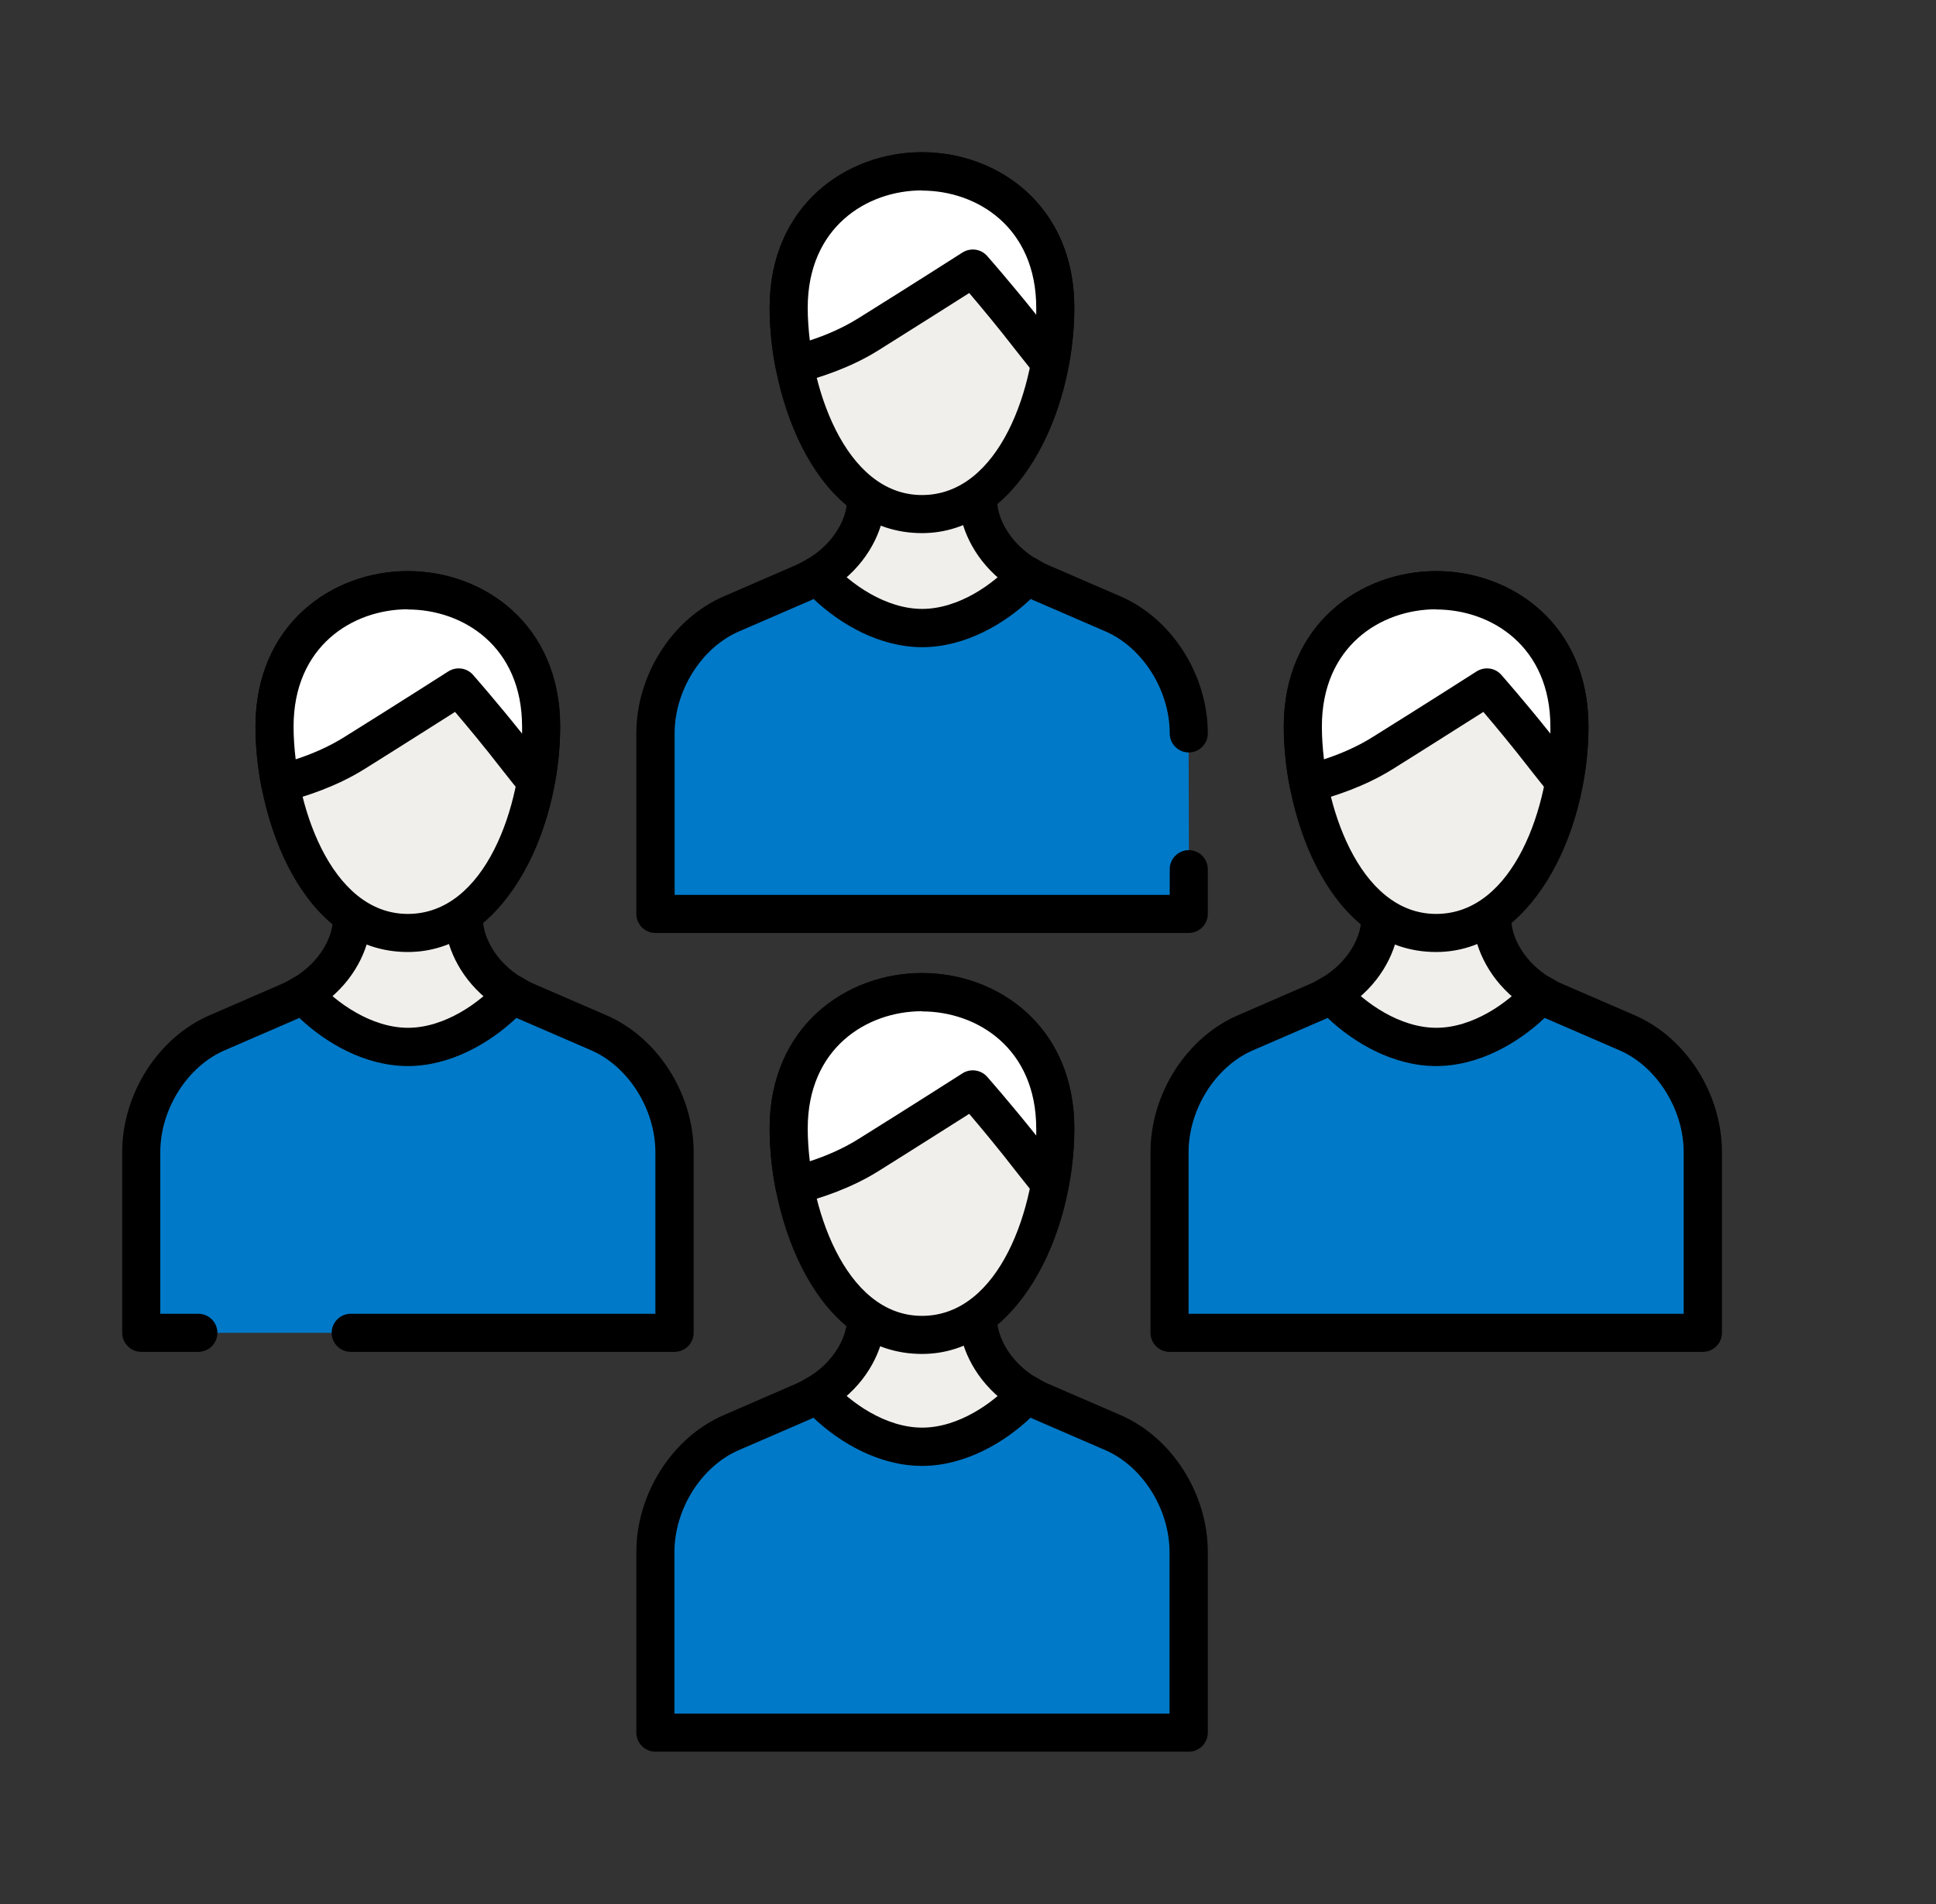 <svg width="61" height="60" viewBox="0 0 61 60" fill="none" xmlns="http://www.w3.org/2000/svg">
<rect x="0" y="0" width="61" height="60" fill="#333333" stroke="none"/>
<path d="M30.82 15.846V14.484H27.286V15.846C27.256 16.518 26.824 17.49 25.75 18.132C26.44 18.906 27.682 22.206 29.05 22.206C30.418 22.206 31.666 18.906 32.35 18.132C31.276 17.49 30.844 16.518 30.814 15.846H30.82Z" fill="#F1EFEB"/>
<path d="M29.05 22.8C27.742 22.8 26.77 21.054 25.99 19.656C25.732 19.194 25.462 18.714 25.3 18.528L24.82 17.988L25.444 17.616C26.272 17.124 26.662 16.356 26.686 15.822V13.884H31.42V15.834C31.45 16.374 31.84 17.13 32.662 17.622L33.286 17.994L32.806 18.534C32.644 18.72 32.374 19.2 32.116 19.662C31.336 21.066 30.364 22.806 29.056 22.806L29.05 22.8ZM26.578 18.27C26.716 18.498 26.866 18.768 27.034 19.068C27.526 19.95 28.444 21.6 29.05 21.6C29.656 21.6 30.568 19.956 31.066 19.068C31.234 18.768 31.384 18.498 31.522 18.27C30.616 17.52 30.25 16.542 30.22 15.864V15.84V15.078H27.886V15.84C27.856 16.542 27.49 17.52 26.584 18.27H26.578Z" fill="black"/>
<path d="M37.45 23.112C37.45 21.534 36.46 19.944 35.044 19.338L32.764 18.348C32.614 18.282 32.482 18.21 32.356 18.132C31.666 18.906 30.424 19.788 29.056 19.788C27.688 19.788 26.44 18.906 25.756 18.132C25.63 18.21 25.492 18.282 25.348 18.348L23.068 19.338C21.652 19.944 20.662 21.534 20.662 23.112V28.8H37.462V27.39" fill="#0079C8"/>
<path d="M37.45 29.4H20.65C20.32 29.4 20.05 29.13 20.05 28.8V23.112C20.05 21.264 21.19 19.482 22.822 18.786L25.102 17.796C25.222 17.742 25.33 17.682 25.444 17.616C25.69 17.466 26.008 17.514 26.2 17.73C26.8 18.402 27.904 19.188 29.056 19.188C30.208 19.188 31.312 18.402 31.912 17.73C32.104 17.514 32.422 17.466 32.668 17.616C32.776 17.682 32.89 17.748 33.016 17.802L35.29 18.786C36.916 19.482 38.056 21.258 38.056 23.112C38.056 23.442 37.786 23.712 37.456 23.712C37.126 23.712 36.856 23.442 36.856 23.112C36.856 21.75 35.998 20.394 34.816 19.89L32.53 18.9C32.53 18.9 32.494 18.882 32.476 18.876C31.648 19.662 30.406 20.394 29.056 20.394C27.706 20.394 26.464 19.662 25.636 18.876C25.618 18.882 25.606 18.888 25.588 18.9L23.302 19.89C22.114 20.394 21.256 21.75 21.256 23.112V28.2H36.856V27.39C36.856 27.06 37.126 26.79 37.456 26.79C37.786 26.79 38.056 27.06 38.056 27.39V28.8C38.056 29.13 37.786 29.4 37.456 29.4H37.45Z" fill="black"/>
<path d="M30.82 41.646V40.284H27.286V41.646C27.256 42.318 26.824 43.29 25.75 43.932C26.44 44.706 27.682 48.006 29.05 48.006C30.418 48.006 31.666 44.706 32.35 43.932C31.276 43.29 30.844 42.318 30.814 41.646H30.82Z" fill="#F1EFEB"/>
<path d="M29.05 48.6C27.742 48.6 26.77 46.854 25.99 45.456C25.732 44.994 25.462 44.514 25.3 44.328L24.82 43.788L25.444 43.416C26.272 42.924 26.662 42.156 26.686 41.622V39.684H31.42V41.634C31.45 42.174 31.84 42.93 32.662 43.422L33.286 43.794L32.806 44.334C32.644 44.52 32.374 45 32.116 45.462C31.336 46.866 30.364 48.606 29.056 48.606L29.05 48.6ZM26.578 44.07C26.716 44.298 26.866 44.568 27.034 44.868C27.526 45.75 28.444 47.4 29.05 47.4C29.656 47.4 30.568 45.756 31.066 44.868C31.234 44.568 31.384 44.298 31.522 44.07C30.616 43.32 30.25 42.342 30.22 41.664V41.64V40.878H27.886V41.64C27.856 42.342 27.49 43.32 26.584 44.07H26.578Z" fill="black"/>
<path d="M37.45 48.912C37.45 47.334 36.46 45.744 35.044 45.138L32.764 44.148C32.614 44.082 32.482 44.01 32.356 43.932C31.666 44.706 30.424 45.588 29.056 45.588C27.688 45.588 26.44 44.706 25.756 43.932C25.63 44.01 25.492 44.082 25.348 44.148L23.068 45.138C21.652 45.744 20.662 47.334 20.662 48.912V54.6H37.462V48.912H37.45Z" fill="#0079C8"/>
<path d="M37.45 55.2H20.65C20.32 55.2 20.05 54.93 20.05 54.6V48.912C20.05 47.064 21.19 45.282 22.822 44.586L25.102 43.596C25.222 43.542 25.33 43.482 25.444 43.416C25.69 43.266 26.008 43.314 26.2 43.53C26.8 44.202 27.904 44.988 29.056 44.988C30.208 44.988 31.312 44.202 31.912 43.53C32.104 43.314 32.422 43.266 32.668 43.416C32.776 43.482 32.89 43.548 33.016 43.602L35.29 44.586C36.916 45.282 38.056 47.058 38.056 48.912V54.6C38.056 54.93 37.786 55.2 37.456 55.2H37.45ZM21.25 54H36.85V48.912C36.85 47.55 35.992 46.194 34.81 45.69L32.524 44.7C32.524 44.7 32.488 44.682 32.47 44.676C31.642 45.462 30.4 46.194 29.05 46.194C27.7 46.194 26.458 45.462 25.63 44.676C25.612 44.682 25.6 44.688 25.582 44.7L23.296 45.69C22.108 46.194 21.25 47.55 21.25 48.912V54Z" fill="black"/>
<path d="M14.62 29.046V27.684H11.086V29.046C11.056 29.718 10.624 30.69 9.55 31.332C10.24 32.106 11.482 35.406 12.85 35.406C14.218 35.406 15.466 32.106 16.15 31.332C15.076 30.69 14.644 29.718 14.614 29.046H14.62Z" fill="#F1EFEB"/>
<path d="M12.85 36C11.542 36 10.57 34.254 9.79 32.856C9.532 32.394 9.262 31.914 9.1 31.728L8.62 31.188L9.244 30.816C10.072 30.324 10.462 29.556 10.486 29.022V27.084H15.22V29.034C15.25 29.574 15.64 30.33 16.462 30.822L17.086 31.194L16.606 31.734C16.444 31.92 16.174 32.4 15.916 32.862C15.136 34.266 14.164 36.006 12.856 36.006L12.85 36ZM10.378 31.47C10.516 31.698 10.666 31.968 10.834 32.268C11.326 33.15 12.244 34.8 12.85 34.8C13.456 34.8 14.368 33.156 14.866 32.268C15.034 31.968 15.184 31.698 15.322 31.47C14.416 30.72 14.05 29.742 14.02 29.064V29.04V28.278H11.686V29.04C11.656 29.742 11.29 30.72 10.384 31.47H10.378Z" fill="black"/>
<path d="M11.05 42H21.25V36.312C21.25 34.734 20.26 33.144 18.844 32.538L16.564 31.548C16.414 31.482 16.282 31.41 16.156 31.332C15.466 32.106 14.224 32.988 12.856 32.988C11.488 32.988 10.24 32.106 9.556 31.332C9.43 31.41 9.292 31.482 9.148 31.548L6.868 32.538C5.452 33.144 4.462 34.734 4.462 36.312V42H6.262" fill="#0079C8"/>
<path d="M21.25 42.6H11.05C10.72 42.6 10.45 42.33 10.45 42C10.45 41.67 10.72 41.4 11.05 41.4H20.65V36.312C20.65 34.95 19.792 33.594 18.61 33.09L16.324 32.1C16.324 32.1 16.288 32.082 16.27 32.076C15.442 32.862 14.2 33.594 12.85 33.594C11.5 33.594 10.258 32.862 9.43 32.076C9.412 32.082 9.4 32.088 9.382 32.1L7.096 33.09C5.908 33.594 5.05 34.95 5.05 36.312V41.4H6.25C6.58 41.4 6.85 41.67 6.85 42C6.85 42.33 6.58 42.6 6.25 42.6H4.45C4.12 42.6 3.85 42.33 3.85 42V36.312C3.85 34.464 4.99 32.682 6.622 31.986L8.902 30.996C9.022 30.942 9.13 30.882 9.244 30.816C9.49 30.666 9.808 30.714 10 30.93C10.6 31.602 11.704 32.388 12.856 32.388C14.008 32.388 15.112 31.602 15.712 30.93C15.904 30.714 16.222 30.666 16.468 30.816C16.576 30.882 16.69 30.948 16.816 31.002L19.09 31.986C20.716 32.682 21.856 34.458 21.856 36.312V42C21.856 42.33 21.586 42.6 21.256 42.6H21.25Z" fill="black"/>
<path d="M47.019 29.046V27.684H43.485V29.046C43.455 29.718 43.023 30.69 41.949 31.332C42.639 32.106 43.881 35.406 45.249 35.406C46.617 35.406 47.865 32.106 48.549 31.332C47.475 30.69 47.043 29.718 47.013 29.046H47.019Z" fill="#F1EFEB"/>
<path d="M45.249 36C43.941 36 42.969 34.254 42.19 32.856C41.931 32.394 41.661 31.914 41.499 31.728L41.02 31.188L41.644 30.816C42.471 30.324 42.861 29.556 42.886 29.022V27.084H47.62V29.034C47.65 29.574 48.039 30.33 48.861 30.822L49.486 31.194L49.005 31.734C48.843 31.92 48.574 32.4 48.316 32.862C47.535 34.266 46.563 36.006 45.255 36.006L45.249 36ZM42.778 31.47C42.916 31.698 43.066 31.968 43.233 32.268C43.725 33.15 44.644 34.8 45.249 34.8C45.855 34.8 46.767 33.156 47.266 32.268C47.434 31.968 47.584 31.698 47.721 31.47C46.816 30.72 46.45 29.742 46.419 29.064V29.04V28.278H44.086V29.04C44.056 29.742 43.69 30.72 42.783 31.47H42.778Z" fill="black"/>
<path d="M36.85 42H53.65V36.312C53.65 34.734 52.66 33.144 51.244 32.538L48.964 31.548C48.814 31.482 48.682 31.41 48.556 31.332C47.866 32.106 46.624 32.988 45.256 32.988C43.888 32.988 42.64 32.106 41.956 31.332C41.83 31.41 41.692 31.482 41.548 31.548L39.268 32.538C37.852 33.144 36.862 34.734 36.862 36.312V42H36.85Z" fill="#0079C8"/>
<path d="M53.65 42.6H36.85C36.52 42.6 36.25 42.33 36.25 42V36.312C36.25 34.464 37.39 32.682 39.022 31.986L41.302 30.996C41.422 30.942 41.53 30.882 41.644 30.816C41.89 30.666 42.208 30.714 42.4 30.93C43 31.602 44.104 32.388 45.256 32.388C46.408 32.388 47.512 31.602 48.112 30.93C48.304 30.714 48.622 30.666 48.868 30.816C48.976 30.882 49.09 30.948 49.216 31.002L51.49 31.986C53.116 32.682 54.256 34.458 54.256 36.312V42C54.256 42.33 53.986 42.6 53.656 42.6H53.65ZM37.45 41.4H53.05V36.312C53.05 34.95 52.192 33.594 51.01 33.09L48.724 32.1C48.724 32.1 48.688 32.082 48.67 32.076C47.842 32.862 46.6 33.594 45.25 33.594C43.9 33.594 42.658 32.862 41.83 32.076C41.812 32.082 41.8 32.088 41.782 32.1L39.496 33.09C38.308 33.594 37.45 34.95 37.45 36.312V41.4Z" fill="black"/>
<path d="M49.45 22.896C49.45 25.758 47.974 29.4 45.25 29.4C42.526 29.4 41.05 25.752 41.05 22.896C41.05 20.04 43.156 18.6 45.25 18.6C47.344 18.6 49.45 20.034 49.45 22.896Z" fill="#F1EFEB"/>
<path d="M45.25 30C41.938 30 40.45 25.842 40.45 22.896C40.45 19.686 42.862 18 45.25 18C47.638 18 50.05 19.68 50.05 22.896C50.05 26.316 48.214 30 45.25 30ZM45.25 19.2C43.516 19.2 41.65 20.358 41.65 22.896C41.65 25.278 42.796 28.8 45.25 28.8C47.704 28.8 48.85 25.368 48.85 22.896C48.85 20.424 46.984 19.2 45.25 19.2Z" fill="black"/>
<path d="M45.25 18.6C43.156 18.6 41.05 20.034 41.05 22.896C41.05 23.472 41.11 24.084 41.23 24.69C41.842 24.534 42.748 24.24 43.558 23.736C45.214 22.704 46.852 21.654 46.852 21.654C46.852 21.654 47.74 22.656 48.706 23.91C48.928 24.192 49.114 24.432 49.282 24.624C49.39 24.042 49.45 23.454 49.45 22.896C49.45 20.034 47.344 18.6 45.25 18.6Z" fill="white"/>
<path d="M41.23 25.29C41.116 25.29 41.008 25.26 40.906 25.194C40.768 25.104 40.672 24.966 40.636 24.798C40.51 24.144 40.45 23.502 40.45 22.89C40.45 19.68 42.862 17.994 45.25 17.994C47.638 17.994 50.05 19.674 50.05 22.89C50.05 23.484 49.99 24.102 49.87 24.732C49.828 24.96 49.654 25.146 49.432 25.2C49.21 25.26 48.97 25.182 48.82 25.002C48.652 24.804 48.46 24.558 48.232 24.27C47.644 23.508 47.08 22.836 46.738 22.434C46.138 22.812 45.01 23.532 43.876 24.24C43 24.786 42.034 25.098 41.38 25.266C41.332 25.278 41.284 25.284 41.23 25.284V25.29ZM45.25 19.2C43.516 19.2 41.65 20.358 41.65 22.896C41.65 23.232 41.674 23.574 41.716 23.928C42.196 23.772 42.742 23.544 43.24 23.232C44.896 22.2 46.528 21.156 46.528 21.156C46.78 21 47.104 21.042 47.302 21.264C47.332 21.3 48.022 22.08 48.85 23.118C48.85 23.046 48.85 22.974 48.85 22.902C48.85 20.364 46.984 19.206 45.25 19.206V19.2Z" fill="black"/>
<path d="M17.049 22.896C17.049 25.758 15.573 29.4 12.849 29.4C10.125 29.4 8.649 25.752 8.649 22.896C8.649 20.04 10.755 18.6 12.849 18.6C14.943 18.6 17.049 20.034 17.049 22.896Z" fill="#F1EFEB"/>
<path d="M12.85 30C9.538 30 8.05 25.842 8.05 22.896C8.05 19.686 10.462 18 12.85 18C15.238 18 17.65 19.68 17.65 22.896C17.65 26.316 15.814 30 12.85 30ZM12.85 19.2C11.116 19.2 9.25 20.358 9.25 22.896C9.25 25.278 10.396 28.8 12.85 28.8C15.304 28.8 16.45 25.368 16.45 22.896C16.45 20.424 14.584 19.2 12.85 19.2Z" fill="black"/>
<path d="M12.849 18.6C10.755 18.6 8.649 20.034 8.649 22.896C8.649 23.472 8.709 24.084 8.829 24.69C9.441 24.534 10.347 24.24 11.157 23.736C12.813 22.704 14.451 21.654 14.451 21.654C14.451 21.654 15.339 22.656 16.305 23.91C16.527 24.192 16.713 24.432 16.881 24.624C16.989 24.042 17.049 23.454 17.049 22.896C17.049 20.034 14.943 18.6 12.849 18.6Z" fill="white"/>
<path d="M8.83 25.29C8.716 25.29 8.608 25.26 8.506 25.194C8.368 25.104 8.272 24.966 8.236 24.798C8.11 24.144 8.05 23.502 8.05 22.89C8.05 19.68 10.462 17.994 12.85 17.994C15.238 17.994 17.65 19.674 17.65 22.89C17.65 23.484 17.59 24.102 17.47 24.732C17.428 24.96 17.254 25.146 17.032 25.2C16.81 25.26 16.57 25.182 16.42 25.002C16.252 24.804 16.06 24.558 15.832 24.27C15.244 23.508 14.68 22.836 14.338 22.434C13.738 22.812 12.61 23.532 11.476 24.24C10.6 24.786 9.634 25.098 8.98 25.266C8.932 25.278 8.884 25.284 8.83 25.284V25.29ZM12.85 19.2C11.116 19.2 9.25 20.358 9.25 22.896C9.25 23.232 9.274 23.574 9.316 23.928C9.796 23.772 10.342 23.544 10.84 23.232C12.496 22.2 14.128 21.156 14.128 21.156C14.38 21 14.704 21.042 14.902 21.264C14.932 21.3 15.622 22.08 16.45 23.118C16.45 23.046 16.45 22.974 16.45 22.902C16.45 20.364 14.584 19.206 12.85 19.206V19.2Z" fill="black"/>
<path d="M33.25 9.696C33.25 12.558 31.774 16.2 29.05 16.2C26.326 16.2 24.85 12.552 24.85 9.696C24.85 6.84 26.956 5.4 29.05 5.4C31.144 5.4 33.25 6.834 33.25 9.696Z" fill="#F1EFEB"/>
<path d="M29.05 16.8C25.738 16.8 24.25 12.642 24.25 9.696C24.25 6.486 26.662 4.8 29.05 4.8C31.438 4.8 33.85 6.48 33.85 9.696C33.85 13.116 32.014 16.8 29.05 16.8ZM29.05 6C27.316 6 25.45 7.158 25.45 9.696C25.45 12.078 26.596 15.6 29.05 15.6C31.504 15.6 32.65 12.168 32.65 9.696C32.65 7.224 30.784 6 29.05 6Z" fill="black"/>
<path d="M29.05 5.4C26.956 5.4 24.85 6.834 24.85 9.696C24.85 10.272 24.91 10.884 25.03 11.49C25.642 11.334 26.548 11.04 27.358 10.536C29.014 9.504 30.652 8.454 30.652 8.454C30.652 8.454 31.54 9.456 32.506 10.71C32.728 10.992 32.914 11.232 33.082 11.424C33.19 10.842 33.25 10.254 33.25 9.696C33.25 6.834 31.144 5.4 29.05 5.4Z" fill="white"/>
<path d="M25.03 12.09C24.916 12.09 24.808 12.06 24.706 11.994C24.568 11.904 24.472 11.766 24.436 11.598C24.31 10.944 24.25 10.302 24.25 9.69C24.25 6.48 26.662 4.794 29.05 4.794C31.438 4.794 33.85 6.474 33.85 9.69C33.85 10.284 33.79 10.902 33.67 11.532C33.628 11.76 33.454 11.946 33.232 12C33.01 12.06 32.77 11.982 32.62 11.802C32.452 11.604 32.26 11.358 32.032 11.07C31.444 10.308 30.88 9.636 30.538 9.234C29.938 9.612 28.81 10.332 27.676 11.04C26.806 11.586 25.834 11.898 25.18 12.066C25.132 12.078 25.084 12.084 25.03 12.084V12.09ZM29.05 6C27.316 6 25.45 7.158 25.45 9.696C25.45 10.032 25.474 10.374 25.516 10.728C25.996 10.572 26.542 10.344 27.04 10.032C28.696 9 30.328 7.956 30.328 7.956C30.58 7.8 30.904 7.842 31.102 8.064C31.132 8.1 31.822 8.88 32.65 9.918C32.65 9.846 32.65 9.774 32.65 9.702C32.65 7.164 30.784 6.006 29.05 6.006V6Z" fill="black"/>
<path d="M33.25 35.562C33.25 38.424 31.774 42.066 29.05 42.066C26.326 42.066 24.85 38.418 24.85 35.562C24.85 32.706 26.956 31.266 29.05 31.266C31.144 31.266 33.25 32.7 33.25 35.562Z" fill="#F1EFEB"/>
<path d="M29.05 42.666C25.738 42.666 24.25 38.508 24.25 35.562C24.25 32.352 26.662 30.666 29.05 30.666C31.438 30.666 33.85 32.346 33.85 35.562C33.85 38.982 32.014 42.666 29.05 42.666ZM29.05 31.866C27.316 31.866 25.45 33.024 25.45 35.562C25.45 37.944 26.596 41.466 29.05 41.466C31.504 41.466 32.65 38.034 32.65 35.562C32.65 33.09 30.784 31.866 29.05 31.866Z" fill="black"/>
<path d="M29.05 31.266C26.956 31.266 24.85 32.7 24.85 35.562C24.85 36.138 24.91 36.75 25.03 37.356C25.642 37.2 26.548 36.906 27.358 36.402C29.014 35.37 30.652 34.32 30.652 34.32C30.652 34.32 31.54 35.322 32.506 36.576C32.728 36.858 32.914 37.098 33.082 37.29C33.19 36.708 33.25 36.12 33.25 35.562C33.25 32.7 31.144 31.266 29.05 31.266Z" fill="white"/>
<path d="M25.03 37.956C24.916 37.956 24.808 37.926 24.706 37.86C24.568 37.77 24.472 37.632 24.436 37.464C24.31 36.81 24.25 36.168 24.25 35.556C24.25 32.346 26.662 30.66 29.05 30.66C31.438 30.66 33.85 32.34 33.85 35.556C33.85 36.15 33.79 36.768 33.67 37.398C33.628 37.626 33.454 37.812 33.232 37.866C33.01 37.926 32.77 37.848 32.62 37.668C32.452 37.47 32.26 37.224 32.032 36.936C31.444 36.174 30.88 35.502 30.538 35.1C29.938 35.478 28.81 36.198 27.676 36.906C26.806 37.452 25.834 37.764 25.18 37.932C25.132 37.944 25.084 37.95 25.03 37.95V37.956ZM29.05 31.866C27.316 31.866 25.45 33.024 25.45 35.562C25.45 35.898 25.474 36.24 25.516 36.594C25.996 36.438 26.542 36.21 27.04 35.898C28.696 34.866 30.328 33.822 30.328 33.822C30.574 33.666 30.904 33.708 31.102 33.93C31.132 33.966 31.822 34.746 32.65 35.784C32.65 35.712 32.65 35.64 32.65 35.568C32.65 33.03 30.784 31.872 29.05 31.872V31.866Z" fill="black"/>
</svg>
